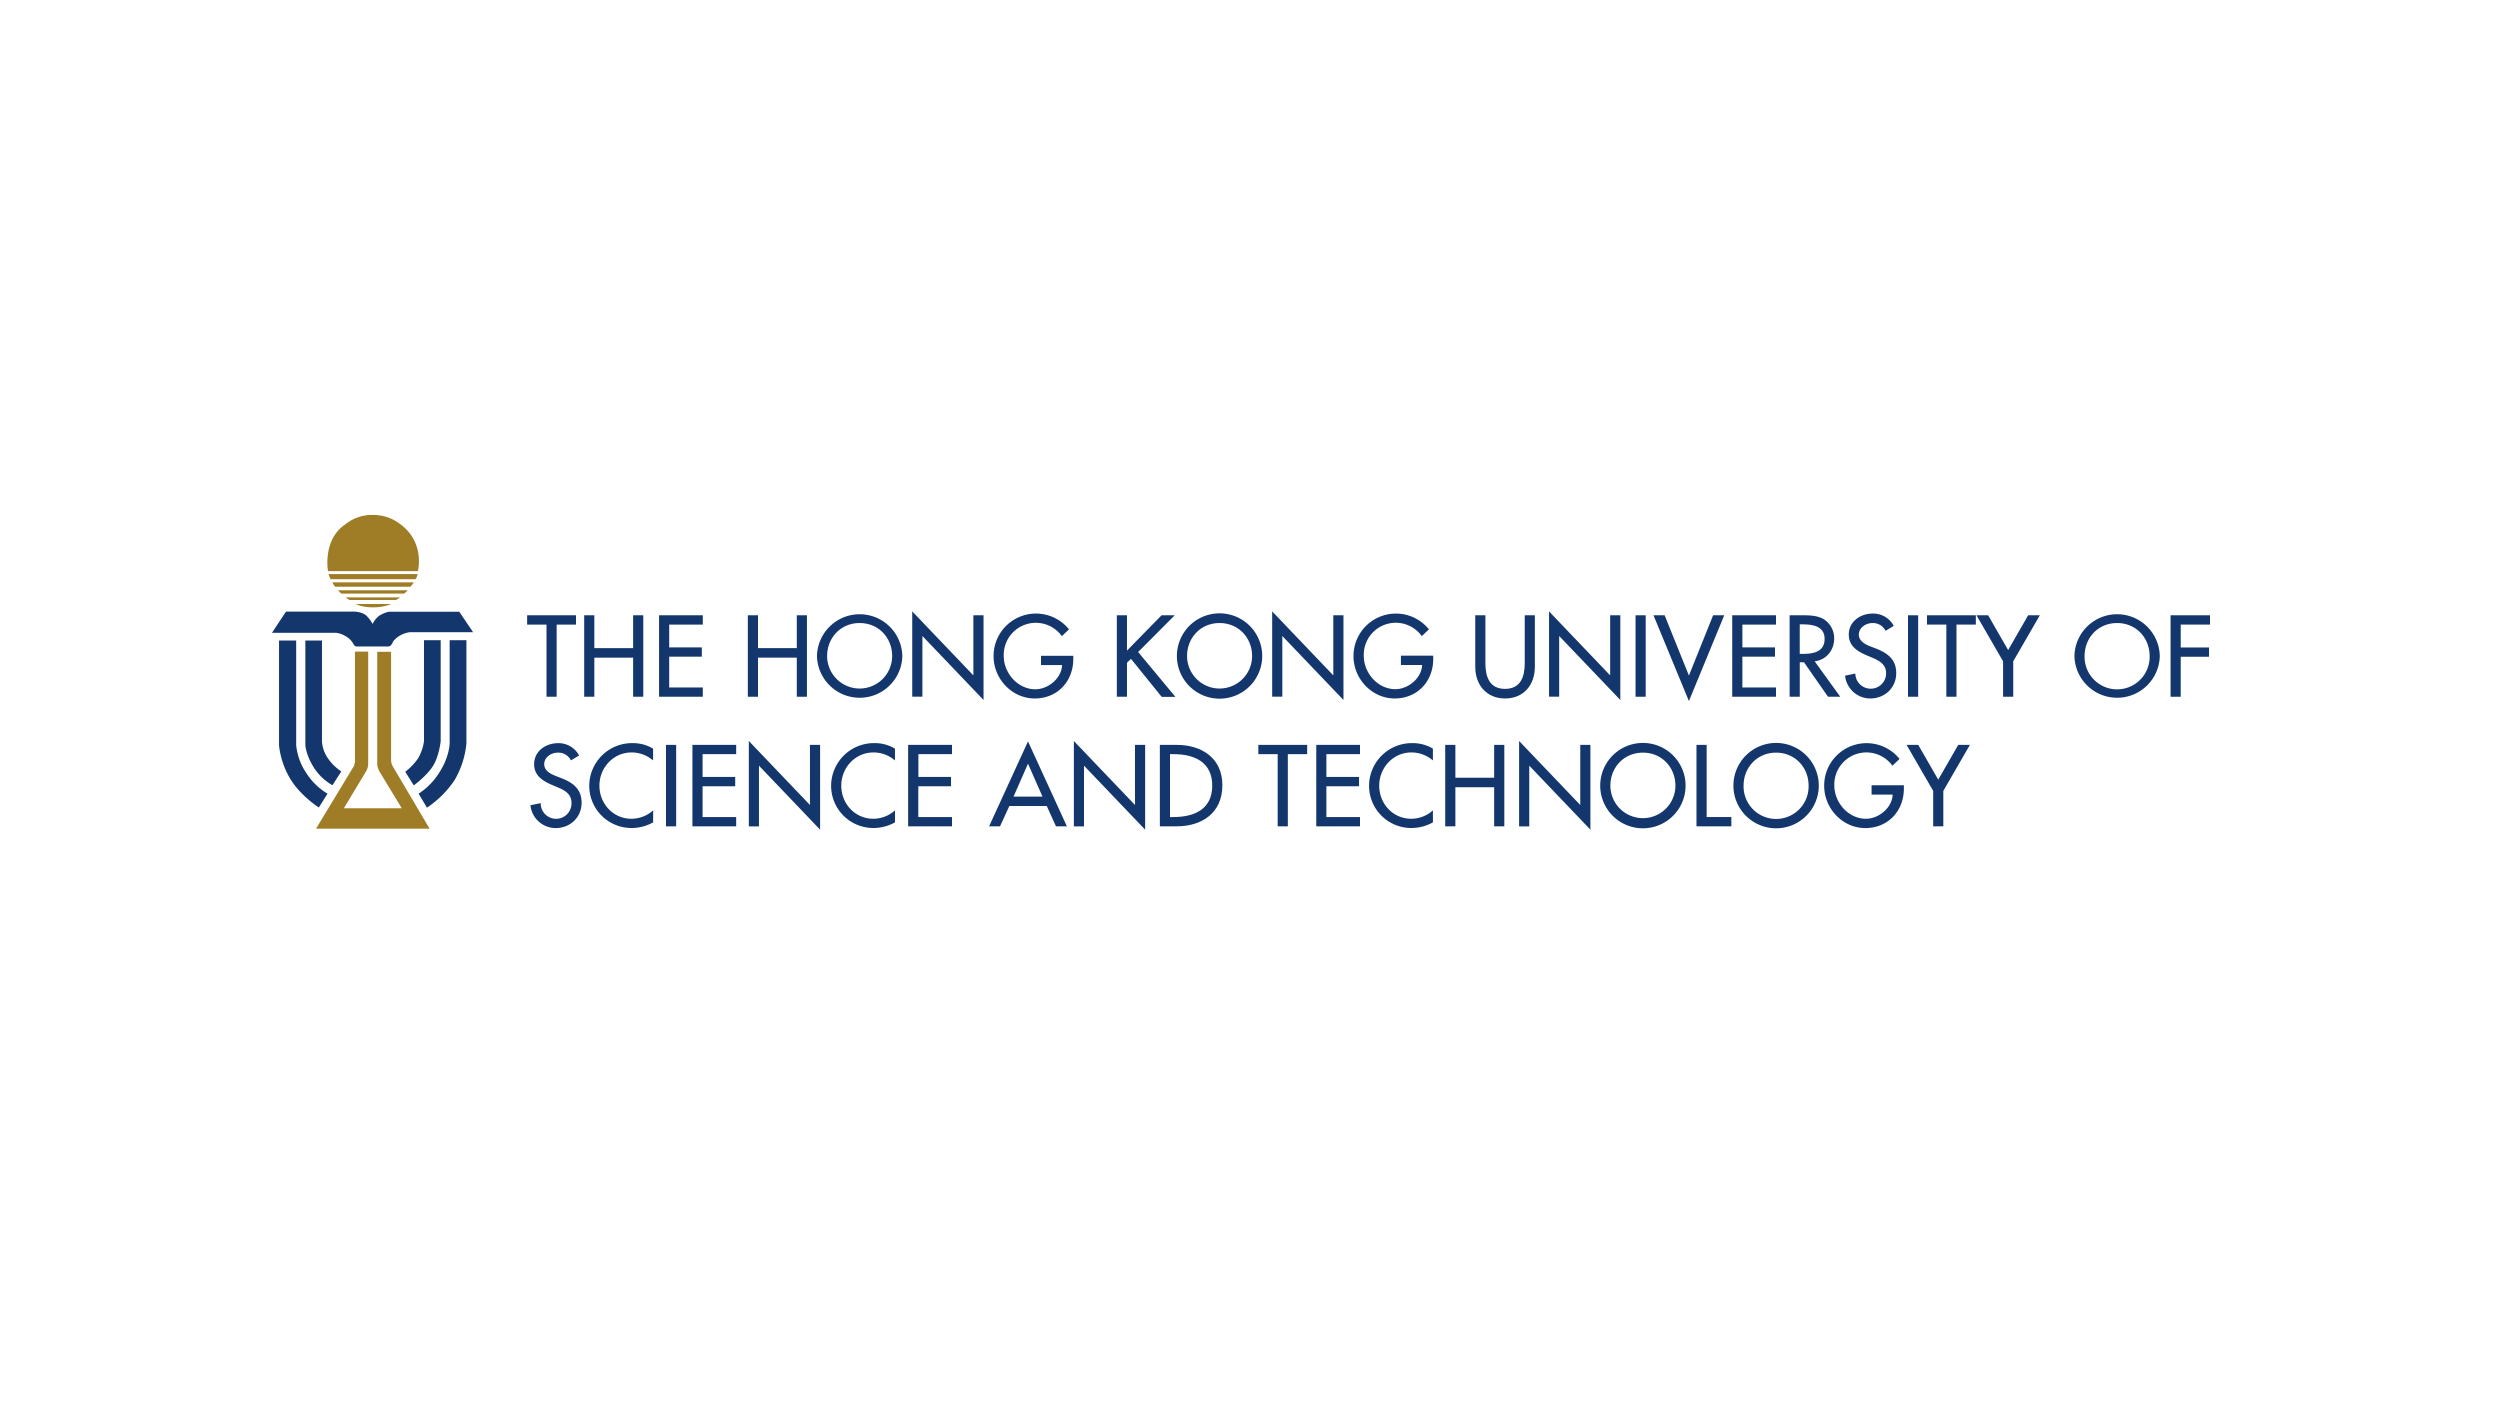 <svg id="LOGO" xmlns="http://www.w3.org/2000/svg" viewBox="0 0 1250 703"><defs><style>.cls-1{fill:#13366d;}.cls-2{fill:#9e7d26;}</style></defs><title>nvidia-partner-hong-kong-university-science-technology-logo</title><g id="g10"><g id="g12"><path id="path14" class="cls-1" d="M278.32,348.37h-5.07V312.29h-9.68v-4.65H288v4.65h-9.67v36.08"/><path id="path16" class="cls-1" d="M316.56,324.06V307.64h5.08v40.73h-5.08V328.82H297.17v19.55H292.1V307.64h5.07v16.42h19.39"/><path id="path18" class="cls-1" d="M329.53,307.64H351.4v4.65H334.6v11.4h16.31v4.64H334.6v15.39h16.8v4.65H329.53V307.64"/><path id="path20" class="cls-1" d="M398.39,324.06V307.64h5.07v40.73h-5.07V328.82H379v19.55h-5.08V307.64H379v16.42h19.39"/><path id="path22" class="cls-1" d="M451.16,328a21.34,21.34,0,0,1-42.67,0,21.34,21.34,0,0,1,42.67,0Zm-5.08,0c0-9-6.7-16.48-16.26-16.48S413.56,319,413.56,328a16.26,16.26,0,1,0,32.52,0"/><path id="path24" class="cls-1" d="M456.12,305.7l30.57,32V307.64h5.08V350L461.2,318v30.35h-5.08V305.7"/><path id="path26" class="cls-1" d="M536.65,327.85v1.61c0,11.18-7.88,19.78-19.28,19.78s-20.58-9.84-20.58-21.13a21.2,21.2,0,0,1,37.7-13.44l-3.56,3.4A16.05,16.05,0,0,0,501.87,328c0,8.54,7,16.64,15.82,16.64,6.33,0,13.13-5.45,13.34-12.1H520.5v-4.64h16.15"/><path id="path28" class="cls-1" d="M580.73,307.64h6.64L569.06,326l18.63,22.42h-6.86l-15.34-19-2,1.95v17h-5.08V307.64h5.08V325.3l17.29-17.66"/><path id="path30" class="cls-1" d="M631.11,328a21.33,21.33,0,0,1-42.66,0,21.33,21.33,0,0,1,42.66,0Zm-5.06,0c0-9-6.71-16.48-16.27-16.48S593.53,319,593.53,328a16.26,16.26,0,1,0,32.52,0"/><path id="path32" class="cls-1" d="M636.09,305.7l30.56,32V307.64h5.08V350l-30.57-32v30.35h-5.07V305.7"/><path id="path34" class="cls-1" d="M716.62,327.85v1.61c0,11.18-7.89,19.78-19.28,19.78s-20.59-9.84-20.59-21.13a21.21,21.21,0,0,1,37.71-13.44l-3.57,3.4a16,16,0,0,0-29,9.88c0,8.54,7,16.64,15.82,16.64,6.31,0,13.12-5.45,13.34-12.1H700.46v-4.64h16.16"/><path id="path36" class="cls-1" d="M742.7,307.64v24c0,6.64,2,12.8,9.83,12.8s9.84-6.16,9.84-12.8v-24h5.06v25.77c0,9-5.56,15.83-14.9,15.83s-14.9-6.87-14.9-15.83V307.64h5.07"/><path id="path38" class="cls-1" d="M774.52,305.7l30.56,32V307.64h5.08V350l-30.57-32v30.35h-5.07V305.7"/><path id="path40" class="cls-1" d="M817.78,348.37h5.07V307.64h-5.07Z"/><path id="path42" class="cls-1" d="M844.46,337.78l12.1-30.14h5.56l-17.66,42.89-17.72-42.89h5.57l12.15,30.14"/><path id="path44" class="cls-1" d="M866.11,307.64H888v4.65H871.19v11.4H887.5v4.64H871.19v15.39H888v4.65H866.11V307.64"/><path id="path46" class="cls-1" d="M920.12,348.37H914l-12-17.23h-2.11v17.23h-5.08V307.64H901c3.63,0,7.51.06,10.76,1.89a11.29,11.29,0,0,1,5.33,9.72c0,5.84-3.88,10.7-9.76,11.4Zm-20.25-21.44h1.63c5.19,0,10.8-1,10.8-7.46s-6.06-7.29-11.08-7.29h-1.35v14.75"/><path id="path48" class="cls-1" d="M942.76,315.37a7,7,0,0,0-6.54-3.84c-3.23,0-6.8,2.22-6.8,5.78,0,3.19,3.13,4.86,5.66,5.84l2.93,1.13c5.78,2.27,10.1,5.45,10.1,12.26,0,7.4-5.74,12.7-13,12.7a12.69,12.69,0,0,1-12.57-11.4l5.12-1.08a7.7,7.7,0,1,0,15.4-.22c0-4.38-3.51-6.26-7-7.72l-2.81-1.19c-4.64-2-8.86-4.65-8.86-10.32,0-6.59,5.83-10.53,12-10.53a11.61,11.61,0,0,1,10.48,6.16l-4,2.43"/><path id="path50" class="cls-1" d="M954,348.37h5.08V307.64H954Z"/><path id="path52" class="cls-1" d="M978.24,348.37h-5.07V312.29H963.5v-4.65h24.41v4.65h-9.67v36.08"/><path id="path54" class="cls-1" d="M988.23,307.64h5.84l10,17.4,10-17.4h5.84l-13.29,23v17.72h-5.08V330.65l-13.29-23"/><path id="path56" class="cls-1" d="M1079.89,328a21.34,21.34,0,0,1-42.67,0,21.34,21.34,0,0,1,42.67,0Zm-5.07,0c0-9-6.71-16.48-16.27-16.48S1042.29,319,1042.29,328a16.27,16.27,0,1,0,32.53,0"/><path id="path58" class="cls-1" d="M1090.36,312.29v11.45h14.15v4.64h-14.15v20h-5.07V307.64H1105v4.65h-14.64"/><path id="path60" class="cls-1" d="M285.45,380.16a7,7,0,0,0-6.54-3.84c-3.23,0-6.8,2.22-6.8,5.78,0,3.2,3.13,4.87,5.67,5.84l2.92,1.14c5.78,2.26,10.1,5.44,10.1,12.26,0,7.4-5.73,12.7-13,12.7a12.7,12.7,0,0,1-12.58-11.41l5.13-1.08a7.7,7.7,0,1,0,15.39-.21c0-4.38-3.51-6.27-7-7.72l-2.81-1.19c-4.64-2-8.86-4.66-8.86-10.33,0-6.58,5.84-10.52,12-10.52a11.6,11.6,0,0,1,10.48,6.16l-4.05,2.42"/><path id="path62" class="cls-1" d="M326.55,380.22a16.45,16.45,0,0,0-10.75-4c-9.12,0-16.09,7.61-16.09,16.64s6.92,16.52,16,16.52a16.28,16.28,0,0,0,10.86-4.2v6A22.09,22.09,0,0,1,315.86,414a21.09,21.09,0,0,1-21.23-21,21.4,21.4,0,0,1,21.66-21.44,19.65,19.65,0,0,1,10.26,2.75v5.89"/><path id="path64" class="cls-1" d="M333,413.17h5.08V372.44H333Z"/><path id="path66" class="cls-1" d="M346.21,372.44h21.88v4.64h-16.8v11.4H367.6v4.65H351.29v15.39h16.8v4.65H346.21V372.44"/><path id="path68" class="cls-1" d="M374.41,370.5l30.57,32V372.44h5.07v42.4l-30.57-32v30.35h-5.07V370.5"/><path id="path70" class="cls-1" d="M447.48,380.22a16.45,16.45,0,0,0-10.75-4c-9.12,0-16.09,7.61-16.09,16.64s6.91,16.52,16,16.52a16.28,16.28,0,0,0,10.86-4.2v6A22.09,22.09,0,0,1,436.79,414a21.09,21.09,0,0,1-21.23-21,21.4,21.4,0,0,1,21.66-21.44,19.65,19.65,0,0,1,10.26,2.75v5.89"/><path id="path72" class="cls-1" d="M454.07,372.44H476v4.64h-16.8v11.4h16.31v4.65H459.15v15.39H476v4.65H454.07V372.44"/><path id="path74" class="cls-1" d="M504.68,403,500,413.17h-5.46L514,370.71l19.45,42.46H528L523.37,403ZM514,381.84l-7.23,16.47h14.47L514,381.84"/><path id="path76" class="cls-1" d="M536.93,370.5l30.56,32V372.44h5.08v42.4l-30.57-32v30.35h-5.07V370.5"/><path id="path78" class="cls-1" d="M579.92,372.44h8.42c12.48,0,22.85,6.59,22.85,20.14,0,13.88-10.16,20.59-23,20.59h-8.26ZM585,408.52h1.78c10.37,0,19.34-3.89,19.34-15.71s-9-15.73-19.34-15.73H585v31.44"/><path id="path80" class="cls-1" d="M643.91,413.17h-5.07V377.08h-9.67v-4.64h24.41v4.64h-9.67v36.09"/><path id="path82" class="cls-1" d="M658.13,372.44H680v4.64H663.19v11.4h16.33v4.65H663.19v15.39H680v4.65H658.13V372.44"/><path id="path84" class="cls-1" d="M716.45,380.22a16.45,16.45,0,0,0-10.75-4c-9.12,0-16.09,7.61-16.09,16.64s6.91,16.52,16,16.52a16.25,16.25,0,0,0,10.85-4.2v6A22.06,22.06,0,0,1,705.76,414a21.08,21.08,0,0,1-21.22-21,21.39,21.39,0,0,1,21.65-21.44,19.6,19.6,0,0,1,10.26,2.75v5.89"/><path id="path86" class="cls-1" d="M747.08,388.86V372.44h5.08v40.73h-5.08V393.62H727.69v19.55h-5.08V372.44h5.08v16.42h19.39"/><path id="path88" class="cls-1" d="M759.55,370.5l30.58,32V372.44h5.07v42.4l-30.57-32v30.35h-5.08V370.5"/><path id="path90" class="cls-1" d="M842.79,392.81a21.34,21.34,0,0,1-42.68,0,21.34,21.34,0,0,1,42.68,0Zm-5.08,0c0-9-6.7-16.49-16.26-16.49s-16.26,7.51-16.26,16.49a16.26,16.26,0,1,0,32.52,0"/><path id="path92" class="cls-1" d="M853.32,408.52h12.36v4.65H848.24V372.44h5.08v36.08"/><path id="path94" class="cls-1" d="M909.39,392.81a21.34,21.34,0,0,1-42.68,0,21.34,21.34,0,0,1,42.68,0Zm-5.09,0c0-9-6.7-16.49-16.26-16.49s-16.25,7.51-16.25,16.49a16.26,16.26,0,1,0,32.51,0"/><path id="path96" class="cls-1" d="M951.94,392.65v1.61c0,11.18-7.89,19.78-19.29,19.78s-20.56-9.83-20.56-21.13a21.2,21.2,0,0,1,37.69-13.45l-3.57,3.4a16.05,16.05,0,0,0-29.05,9.89c0,8.53,7,16.63,15.83,16.63,6.31,0,13.12-5.45,13.33-12.09H935.79v-4.64h16.15"/><path id="path98" class="cls-1" d="M953.29,372.44h5.83l10,17.39,10-17.39h5.83l-13.29,23v17.72h-5.07V395.45l-13.29-23"/><path id="path100" class="cls-2" d="M207.79,289.6a6.53,6.53,0,0,0,1-2.57H164.3a15,15,0,0,0,1,2.57h42.48"/><path id="path102" class="cls-2" d="M205.2,293.38a10.81,10.81,0,0,0,1.67-2.22H166.15a8.36,8.36,0,0,0,1.46,2.22H205.2"/><path id="path104" class="cls-2" d="M202,296.8a6.78,6.78,0,0,0,1.84-1.67H169s.83.93,1.65,1.67H202"/><path id="path106" class="cls-2" d="M197.92,300a9.37,9.37,0,0,0,2.12-1.3H172.89s0,.21,1.92,1.3h23.11"/><path id="path108" class="cls-2" d="M177.93,302s2.87,1.67,8.48,1.67a23.63,23.63,0,0,0,9.21-1.67H177.93"/><path id="path110" class="cls-1" d="M177.47,305.82s3.41.17,5.44,1.75a17.81,17.81,0,0,1,3.41,4.41,11.43,11.43,0,0,1,3.14-4,14.61,14.61,0,0,1,5.07-2.12h35.1l6.9,10.23H205a13.31,13.31,0,0,0-5.52,2,11.15,11.15,0,0,0-3,2.76,5.16,5.16,0,0,1-.65,1.28,2.75,2.75,0,0,1-1.09,1c-.48.19-.37.09-.37.09H177.93a2.32,2.32,0,0,1-1-.83c-.36-.55-.1-.37-.46-.82a9.58,9.58,0,0,0-3.4-3.31,11.71,11.71,0,0,0-5.08-1.86h-32l7-10.59h34.56"/><path id="path112" class="cls-1" d="M152.68,320.27v52.34s.19,4.62,4.06,10.86a26.65,26.65,0,0,0,9.48,9.14l4.43-6.9a24.25,24.25,0,0,1-6.81-6.73,16.69,16.69,0,0,1-2.85-8.21v-50.5h-8.31"/><path id="path114" class="cls-1" d="M212,320.1v50.48a23.49,23.49,0,0,1-3,8.67,30.68,30.68,0,0,1-6.36,6.63l4.25,6.81s6.44-4.68,9.57-9.66,3.88-12.45,3.88-12.45V320.1H212"/><path id="path116" class="cls-1" d="M139.52,320.27V372.8a41.38,41.38,0,0,0,5.61,16.6c5.08,8.46,14.28,14.36,14.28,14.36l4.34-6.92a32.24,32.24,0,0,1-10.59-10.31,30.1,30.1,0,0,1-5.07-13.92V320.27h-8.57"/><path id="path118" class="cls-2" d="M177.47,325.81v55.47s-.2.19-.27,1a2.7,2.7,0,0,1-.64,1.39L158,414.35H214.8L196.28,383l-.56-1.39-.19-1.48V325.9h-6.91v56.31a4.18,4.18,0,0,0,.29,1.47c.17.66.55,1.65.55,1.65l11.42,18.79H171.94l11.24-18.71a7.86,7.86,0,0,0,.65-1.56,14.54,14.54,0,0,0,.27-1.64v-56.4h-6.63"/><path id="path120" class="cls-1" d="M224.83,320.1v51.6s-.09,6.63-5,14.28a34.14,34.14,0,0,1-10.52,10.86l4.17,7A50.46,50.46,0,0,0,227.33,390a44.76,44.76,0,0,0,5.88-18.33V320.1h-8.38"/><path id="path122" class="cls-2" d="M164,285.55s-2.84-15.56,8.57-23.31a21.17,21.17,0,0,1,13.54-4.78,22,22,0,0,1,14.09,4.68c12.44,9.11,8.76,23.41,8.76,23.41H164"/></g></g></svg>